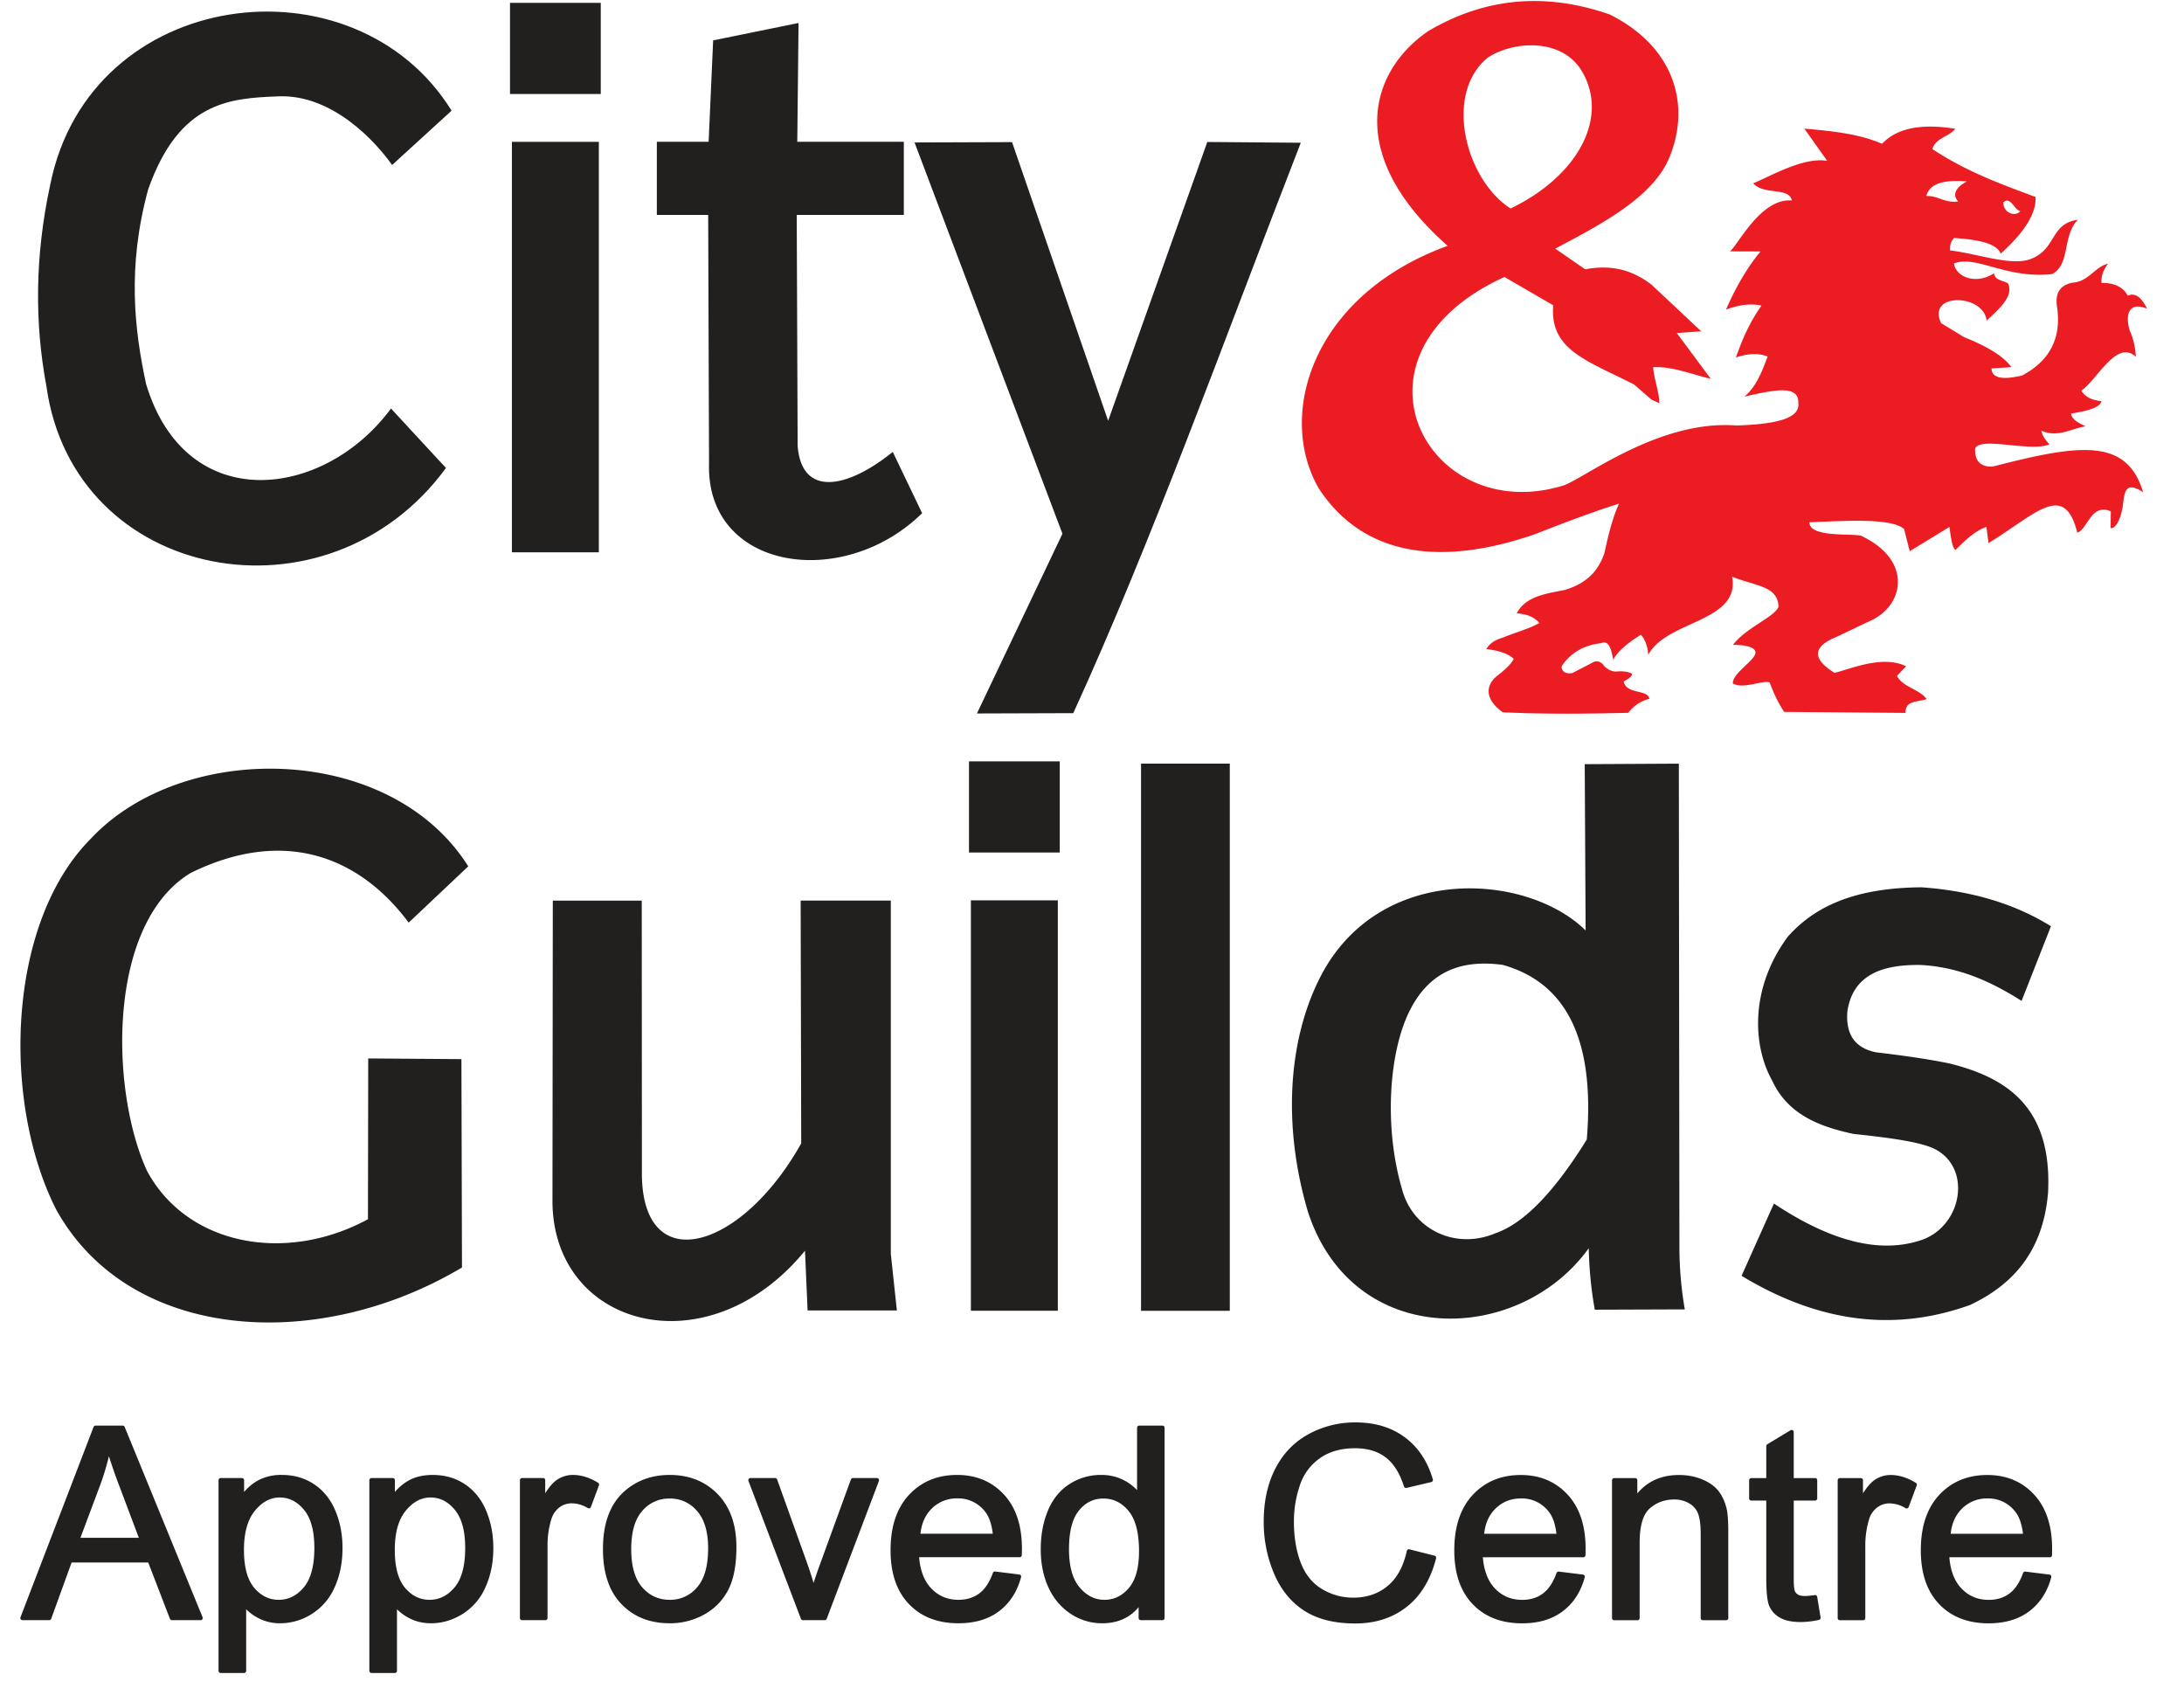 <svg viewBox="0 0 77 60" xmlns="http://www.w3.org/2000/svg" fill-rule="evenodd" clip-rule="evenodd" stroke-linejoin="round" stroke-miterlimit="2"><path fill="#221f1f" d="M40.229 26.92h3.129v19.289h-3.129zM28.109 4.998h3.757v2.578H28.09l.032 8.147c.143 1.806 1.737 1.512 3.354.208l1.035 2.16c-2.797 2.748-7.634 2.01-7.513-1.762l-.03-8.753h-1.81V4.998h1.826l.159-3.574L28.154.81l-.045 4.188zM35.681 5.01l3.388 9.823 3.496-9.828 3.296.027C43.146 12.01 40.626 19.05 37.84 25.14l-3.397.011 3.015-6.336-5.215-13.793 3.438-.012zM13.824 5.817l2.097-1.916C12.503-1.625 3.162-.479 1.769 6.521c-.543 2.522-.548 4.873-.133 7.091.957 6.908 9.917 8.584 14.087 2.885l-1.938-2.096c-2.359 3.203-7.23 3.805-8.634-.862-.408-1.898-.677-4.111.073-6.864C6.32 3.579 8.085 3.463 9.822 3.396c1.9-.074 3.429 1.604 4.002 2.421z"/><path d="M60.316 13.354l-1.198-1.612.86-.064-1.745-1.637c-.633-.492-1.377-.734-2.343-.547l-1.056-.728c1.402-.757 3.399-1.737 4.01-3.186.758-1.798.264-3.887-2.089-5.069-2.225-.774-4.358-.617-6.39.579-2.006 1.358-3.04 4.295.673 7.576-4.737 1.723-6.049 5.914-4.55 8.541 1.586 2.428 4.337 2.763 7.624 1.626 1.015-.397 2.02-.78 2.97-1.079-.244.527-.38 1.13-.515 1.734-.192.589-.585 1.066-1.397 1.308-.613.127-1.378.205-1.696.826.308.021.592.097.797.342-.376.206-.79.311-1.294.515-.272.08-.469.21-.572.402.402.049.748.143.965.344-.118.227-.361.424-.611.619-.437.374-.348.863.225 1.265 1.48.071 2.951.055 4.42.019.169-.204.367-.394.748-.494-.056-.345-.811-.14-.908-.612.159-.079.277-.165.306-.265-.142-.084-.346-.107-.596-.082a.614.614 0 0 1-.45-.267c-.133-.123-.254-.114-.37-.044l-.702.364c-.251.039-.38-.069-.374-.243.284-.424.72-.734 1.389-.813.267-.114.357.184.43.588.111-.241.46-.57.975-.884.175.195.237.443.261.709.624-1.213 3.264-1.155 2.953-2.757.846.342 1.609.323 1.639 1.058-.126.36-1.176.755-1.607 1.35.264-.008.718.032.786.219.099.273-.8.747-.792 1.137.368.218 1.042-.125 1.3-.035.161.435.333.775.514 1.039l4.273.035c.009-.422.314-.366.749-.485-.245-.35-.849-.422-1.047-.82l.32-.34c-.836-.403-1.958.098-2.521.234-.772-.482-.81-.91.071-1.27l1.127-.537c1.246-.51 1.581-2.123-.201-2.996-.129-.153-1.903.085-1.88-.508 1.118-.034 2.882-.174 3.336.243l.197.78 1.401-.857c.052.412.112.771.216.81.336-.335.675-.664 1.086-.813l.076.573c1.679-1.031 2.671-2.193 3.129-.367.366-.117.482-1.049 1.181-.754l-.006.592c.207.03.378-.408.428-.78.063-.471.074-.905.719-.484-.575-1.907-2.194-1.711-5.302-.904-.376.018-.645-.152-.623-.638.191-.435 1.966.139 2.622-.147-.148-.155-.255-.314-.286-.48.605.259 1.088-.093 1.565-.154-.254-.118-.498-.24-.517-.451.569-.09 1.034-.207 1.068-.436-.337-.035-.579-.154-.708-.372.55-.36 1.239-1.823 1.921-1.196a2.485 2.485 0 0 0-.213-.921c-.164-.547-.049-1.04.61-.771-.205-.425-.432-.57-.679-.459-.152-.275-.424-.454-.926-.45-.017-.232.06-.457.23-.675-.434.081-.688.633-1.244.665-.467.088-.629.391-.553.861.158 1.086-.25 1.891-1.233 2.413-.652.154-1.065.114-1.079-.247l.701-.049c-.24-.336-.743-.685-1.665-1.055l-.81-.493c-.526-1.084 1.489-1.048 1.603-.092.464-.435.969-.869.748-1.319-.229-.11-.449-.107-.49-.349-.602.401-1.334.161-1.411-.345.796-.307 1.832.549 3.454.374.659-.326.354-1.348.917-1.915-.989.137-.742 1.026-1.66 1.382-.682.265-1.897-.192-2.848-.301-.011-.184.034-.332.14-.439.802.057 1.493.17 1.647.553.856-.773 1.259-1.437 1.227-1.998-1.209-.452-2.417-.882-3.637-1.689.105-.387.584-.433.806-.714-1.181-.193-2.055-.033-2.58.529-.766-.342-1.743-.45-2.741-.536l.808 1.138c-.832-.148-1.995.538-2.611.79.394.434 1.253.117 1.364.605-1.102-.086-1.885 1.557-2.184 1.794l1.077.003c-.505.615-.892 1.311-1.216 2.051.395-.145.803-.235 1.253-.143-.417.584-.683 1.201-.902 1.829.364-.118.733-.179 1.118-.034-.202.537-.397 1.06-.822 1.417.989-.227 1.922-.44 1.902.208.087.596-.893.762-2.171.808-2.771-.217-5.413 1.904-6.133 2.122-4.797 1.451-8.032-4.629-2.055-7.358l1.72.998c-.137 1.572 1.199 1.951 2.848 2.79l.612.533.271.126c.04-.266-.19-.888-.208-1.266.659-.037 1.354.249 2.031.409zM70.633 7.13a.39.39 0 0 0 .221.376c.128.061.281.049.376-.065-.211-.032-.343-.539-.597-.311zm-17.375.22c-1.581-1.012-2.371-4.028-.811-5.313.859-.58 2.609-.733 3.324.473.978 1.65-.163 3.71-2.513 4.84zm14.658-.439c.117-.476.689-.575 1.426-.517-.376.208-.534.463-.301.71-.498.061-.71-.216-1.125-.193z" fill="#ec1c23"/><path d="M21.113 5h-3.065v14.469h3.065V5zm.068-4.899h-3.2v3.214h3.2V.101zM37.295 31.738H34.23v14.469h3.065V31.738zm.068-4.899h-3.2v3.214h3.2v-3.214zM12.982 37.312l3.286.024.02 7.345c-5.087 3.036-11.744 2.621-14.318-2.063C.056 38.815.246 32.525 3.204 29.564c3.238-3.466 10.545-3.403 13.305.976l-2.1 1.984c-1.776-2.383-4.448-3.343-7.684-1.752-2.961 1.784-2.848 7.678-1.537 10.514 1.424 2.627 4.891 3.262 7.785 1.694l.009-5.668zM19.49 31.748h3.136l.005 9.702c.059 3.607 3.512 2.617 5.617-1.144l-.02-8.56h3.179v12.451l.213 1.998h-3.147l-.092-2.105c-3.433 4.192-8.909 2.709-8.903-1.768l.012-10.574zM55.872 26.938l.031 5.862c-2.058-2.033-7.29-2.406-9.36 1.652-1.128 2.212-1.33 5.229-.428 8.272 1.59 4.861 7.438 4.7 9.898 1.278.016.728.084 1.451.214 2.167l3.173-.011a13.063 13.063 0 0 1-.19-2.215l-.02-17.023-3.318.018zm.072 13.233c-1.221 1.969-2.284 2.986-3.232 3.307-1.372.577-2.898-.102-3.284-1.565-.641-2.198-.453-4.788.245-6.228.729-1.503 1.909-1.853 3.297-1.674 2.178.606 3.278 2.526 2.974 6.16zM71.274 35.284l1.035-2.633c-1.192-.738-2.664-1.235-4.557-1.372-2.463.017-3.822.733-4.72 1.74-1.336 1.81-1.25 3.828-.548 5.081.548 1.181 1.647 1.615 2.875 1.875 1.231.128 2.327.276 2.827.517 1.323.638 1.027 2.654-.379 3.199-1.525.548-3.3.043-5.265-1.264l-1.141 2.548c2.549 1.54 5.215 2.049 8.055 1.028 1.526-.718 2.578-1.904 2.751-3.958.15-2.99-1.418-4.043-3.468-4.554-.842-.174-1.719-.289-2.6-.396-.713-.145-1.081-.603-1.005-1.462.202-1.266 1.214-1.634 2.573-1.616 1.364.069 2.504.591 3.567 1.267z" fill="#221f1f"/><g fill="#221f1f" fill-rule="nonzero" stroke="#221f1f" stroke-width=".15"><path d="M49.672 54.689l.887.224c-.186.729-.521 1.285-1.004 1.668-.484.382-1.075.574-1.773.574-.723 0-1.311-.147-1.764-.442-.453-.294-.798-.72-1.034-1.279a4.55 4.55 0 0 1-.355-1.798c0-.698.134-1.308.4-1.828.267-.52.647-.915 1.14-1.185a3.33 3.33 0 0 1 1.627-.405c.671 0 1.235.171 1.693.513.457.341.776.822.956 1.441l-.874.206c-.156-.488-.381-.844-.677-1.066-.296-.223-.668-.334-1.117-.334-.515 0-.946.123-1.292.37a1.95 1.95 0 0 0-.73.996 3.984 3.984 0 0 0-.211 1.288c0 .57.083 1.068.25 1.494.166.425.424.743.775.954.351.21.731.315 1.14.315.497 0 .918-.143 1.262-.43.345-.287.579-.712.701-1.276zM54.949 55.476l.851.105c-.134.497-.383.883-.746 1.157-.363.275-.826.412-1.391.412-.71 0-1.274-.219-1.69-.656-.417-.438-.625-1.052-.625-1.842 0-.818.211-1.452.631-1.904.421-.451.967-.677 1.639-.677.649 0 1.18.221 1.592.664.412.442.618 1.064.618 1.867 0 .048-.002.122-.005.219h-3.624c.031.534.182.943.453 1.227.272.283.61.425 1.016.425.302 0 .56-.079.773-.238.214-.158.383-.412.508-.759zm-2.704-1.332h2.713c-.036-.409-.14-.715-.311-.92a1.262 1.262 0 0 0-1.02-.476c-.379 0-.697.127-.954.38-.258.253-.401.592-.428 1.016zM56.909 57.04v-4.859h.742v.691c.356-.534.872-.801 1.546-.801.293 0 .562.053.808.158.245.105.429.243.551.414.122.171.208.374.256.609.031.152.046.419.046.801v2.987h-.823v-2.955c0-.336-.033-.587-.097-.753a.79.79 0 0 0-.34-.398 1.09 1.09 0 0 0-.575-.149c-.351 0-.653.111-.908.334-.255.223-.382.645-.382 1.268v2.653h-.824zM63.994 56.304l.119.727a3.046 3.046 0 0 1-.622.074c-.299 0-.531-.048-.696-.142a.798.798 0 0 1-.347-.373c-.067-.154-.101-.478-.101-.973v-2.795h-.604v-.641h.604v-1.203l.819-.495v1.698h.828v.641h-.828v2.841c0 .235.015.386.044.453a.342.342 0 0 0 .141.16c.066.04.16.06.282.06.091 0 .212-.011.361-.032zM64.865 57.04v-4.859h.742v.737c.189-.345.363-.572.524-.682a.912.912 0 0 1 .528-.165c.278 0 .56.089.847.266l-.284.764a1.179 1.179 0 0 0-.604-.179.78.78 0 0 0-.485.163.88.88 0 0 0-.307.45 3.23 3.23 0 0 0-.137.961v2.544h-.824zM71.397 55.476l.851.105c-.134.497-.383.883-.746 1.157-.363.275-.827.412-1.391.412-.711 0-1.274-.219-1.691-.656-.416-.438-.624-1.052-.624-1.842 0-.818.21-1.452.631-1.904.421-.451.967-.677 1.638-.677.65 0 1.181.221 1.593.664.411.442.617 1.064.617 1.867 0 .048-.001.122-.004.219h-3.624c.03.534.181.943.453 1.227.271.283.61.425 1.016.425.302 0 .559-.079.773-.238.213-.158.383-.412.508-.759zm-2.704-1.332h2.713c-.037-.409-.14-.715-.311-.92a1.265 1.265 0 0 0-1.021-.476 1.31 1.31 0 0 0-.954.38c-.257.253-.4.592-.427 1.016z"/></g><g fill="#221f1f" fill-rule="nonzero" stroke="#221f1f" stroke-width=".15"><path d="M.792 57.038l2.577-6.708h.957l2.747 6.708H6.061l-.783-2.032H2.472l-.737 2.032H.792zm1.936-2.754h2.275l-.7-1.858a18.388 18.388 0 0 1-.476-1.391c-.085.43-.206.857-.362 1.281l-.737 1.968zM7.78 58.9v-6.721h.751v.631c.177-.247.377-.432.6-.556a1.65 1.65 0 0 1 .81-.185c.415 0 .781.107 1.098.32.318.214.557.515.719.904.162.389.243.815.243 1.279 0 .497-.089.945-.268 1.343a2.022 2.022 0 0 1-.778.915 2 2 0 0 1-1.074.318 1.55 1.55 0 0 1-.739-.174 1.681 1.681 0 0 1-.538-.439V58.9H7.78zm.746-4.264c0 .625.127 1.087.38 1.386.254.299.56.449.92.449.367 0 .68-.155.941-.465.261-.309.391-.789.391-1.439 0-.619-.127-1.083-.382-1.391-.255-.308-.559-.462-.913-.462-.351 0-.662.164-.932.492-.27.328-.405.805-.405 1.43zM13.097 58.9v-6.721h.751v.631c.177-.247.377-.432.6-.556.223-.123.493-.185.81-.185.415 0 .781.107 1.099.32.317.214.557.515.718.904.162.389.243.815.243 1.279 0 .497-.089.945-.268 1.343a2.016 2.016 0 0 1-.778.915c-.34.212-.698.318-1.073.318-.275 0-.522-.058-.74-.174a1.692 1.692 0 0 1-.538-.439V58.9h-.824zm.747-4.264c0 .625.126 1.087.379 1.386.254.299.56.449.921.449.366 0 .679-.155.94-.465.261-.309.392-.789.392-1.439 0-.619-.128-1.083-.383-1.391-.254-.308-.559-.462-.913-.462-.351 0-.661.164-.931.492-.27.328-.405.805-.405 1.43zM18.405 57.038v-4.859h.742v.736c.189-.344.364-.572.524-.681a.915.915 0 0 1 .529-.165c.278 0 .56.088.847.265l-.284.764a1.177 1.177 0 0 0-.604-.178.79.79 0 0 0-.486.162.886.886 0 0 0-.306.451 3.193 3.193 0 0 0-.138.961v2.544h-.824zM21.333 54.608c0-.899.25-1.566.751-1.999.418-.36.928-.54 1.529-.54.668 0 1.214.219 1.639.656.424.438.636 1.043.636 1.815 0 .625-.094 1.117-.282 1.475-.187.359-.46.637-.819.836a2.39 2.39 0 0 1-1.174.297c-.681 0-1.231-.218-1.65-.654-.42-.437-.63-1.065-.63-1.886zm.847 0c0 .623.136 1.089.407 1.398.272.31.614.465 1.026.465a1.3 1.3 0 0 0 1.021-.467c.271-.311.407-.786.407-1.423 0-.601-.136-1.056-.41-1.366a1.3 1.3 0 0 0-1.018-.464 1.31 1.31 0 0 0-1.026.462c-.271.308-.407.773-.407 1.395zM28.307 57.038l-1.849-4.859h.87l1.044 2.91c.112.314.216.64.311.979.073-.256.175-.564.307-.924l1.08-2.965h.847l-1.84 4.859h-.77zM35.076 55.473l.851.105c-.134.498-.383.884-.746 1.158-.363.275-.827.412-1.391.412-.712 0-1.275-.219-1.692-.657-.417-.437-.625-1.051-.625-1.841 0-.818.211-1.452.632-1.904.421-.451.967-.677 1.639-.677.65 0 1.181.221 1.593.663.412.443.618 1.065.618 1.867 0 .049-.002.122-.005.22h-3.625c.03.534.181.942.453 1.226.271.284.61.426 1.016.426.302 0 .56-.08.774-.238.213-.159.383-.412.508-.76zm-2.706-1.331h2.715c-.037-.409-.14-.716-.311-.92a1.265 1.265 0 0 0-1.021-.476 1.31 1.31 0 0 0-.955.38c-.257.253-.4.592-.428 1.016zM40.219 57.038v-.613c-.308.482-.761.723-1.359.723a1.91 1.91 0 0 1-1.069-.32 2.114 2.114 0 0 1-.756-.895c-.178-.383-.267-.823-.267-1.32 0-.485.08-.925.242-1.32.162-.395.405-.698.728-.908a1.944 1.944 0 0 1 1.085-.316 1.629 1.629 0 0 1 1.341.668V50.33h.82v6.708h-.765zm-2.605-2.425c0 .622.132 1.087.394 1.396.263.308.572.462.929.462.361 0 .666-.147.918-.442.252-.294.378-.743.378-1.347 0-.665-.128-1.153-.385-1.465-.256-.311-.572-.466-.947-.466-.366 0-.672.149-.918.448-.246.299-.369.77-.369 1.414z"/></g></svg>